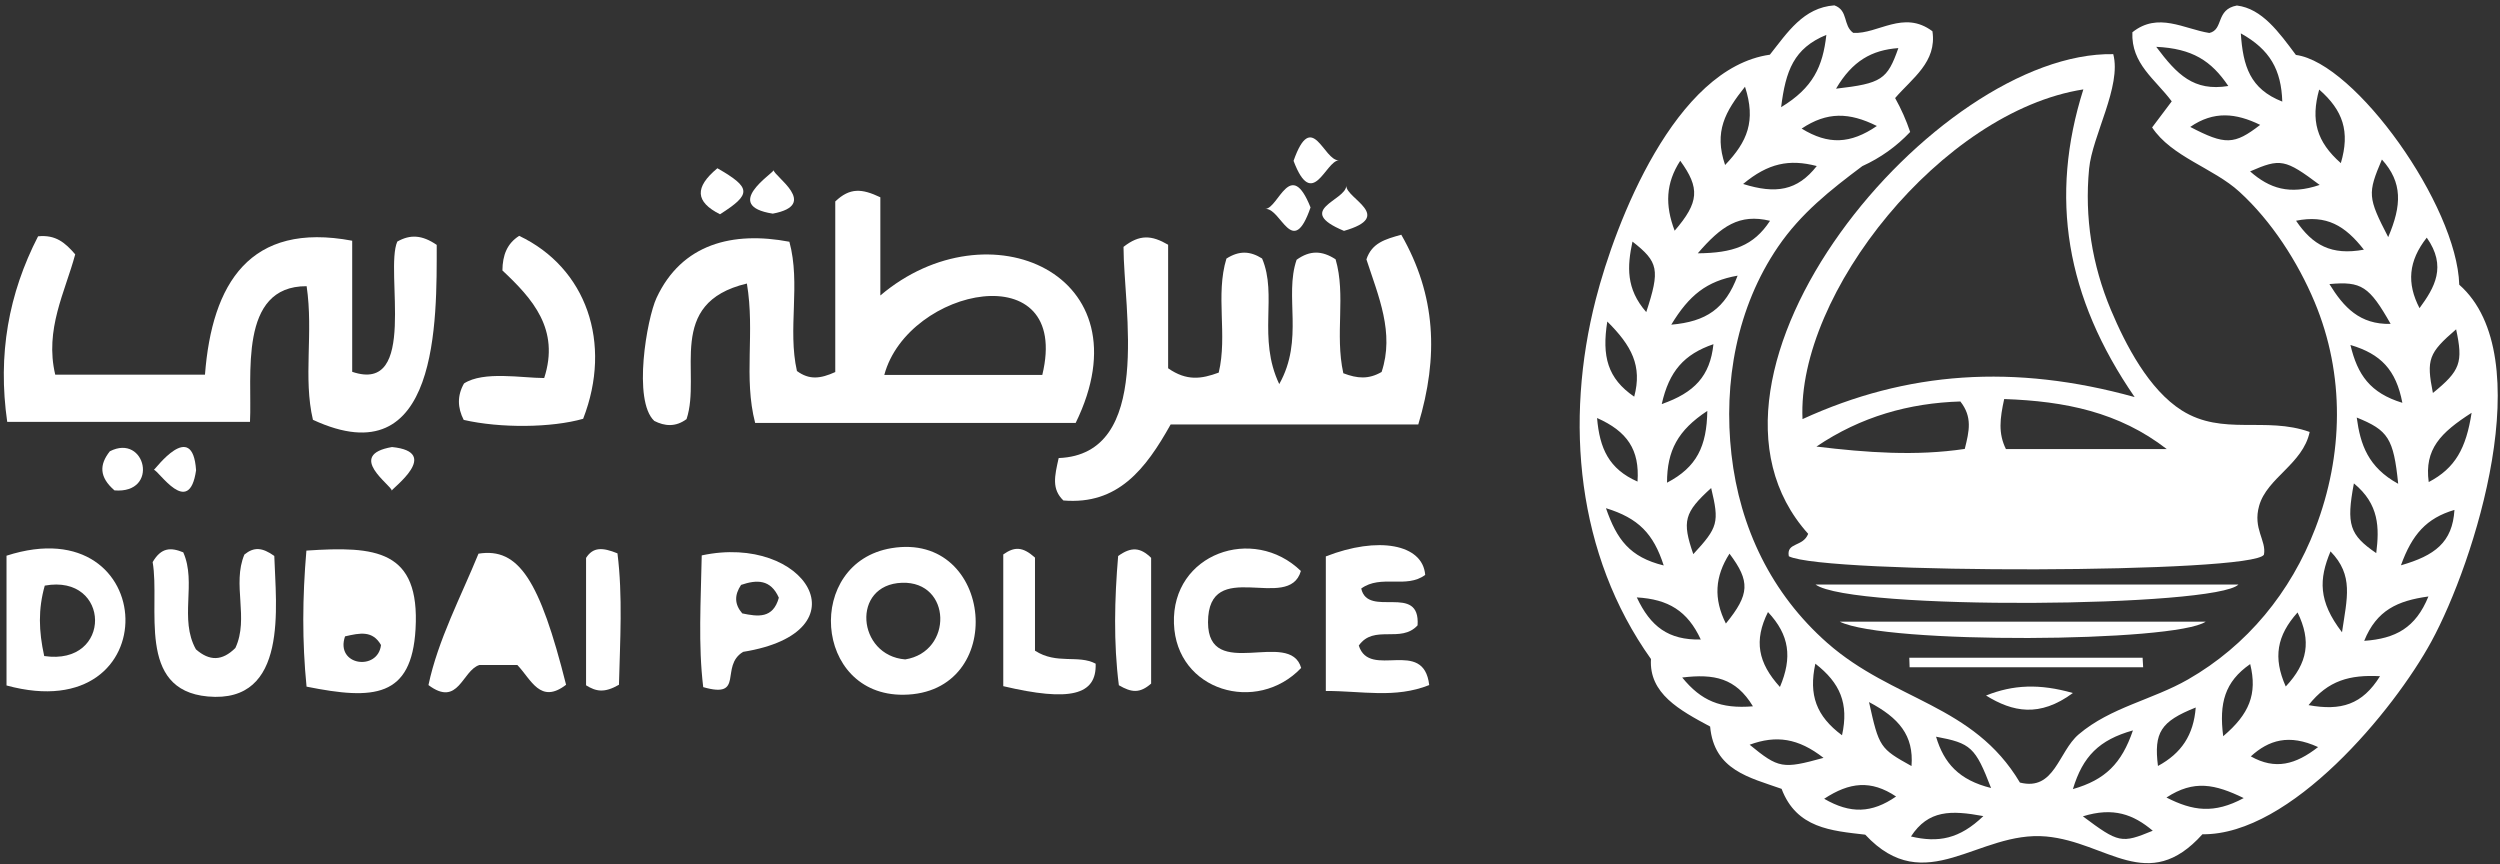 <svg width="188" height="65" viewBox="0 0 188 65" fill="none" xmlns="http://www.w3.org/2000/svg">
<rect x="0" y="0" width="188" height="65" fill="#333333" stroke="none"/>
<path d="M173.687 32.487C173.172 34.901 170.485 35.925 169.888 38.032C169.397 39.76 170.45 40.647 170.249 41.706C169.545 43.138 137.17 43.186 134.519 41.831C134.318 40.765 135.585 41.15 135.975 40.144C125.182 28.144 145.544 3.835 158.917 4.072C159.556 6.486 157.337 10.202 157.1 12.693C156.751 16.35 157.325 19.93 158.745 23.315C159.852 25.942 161.592 29.303 164.083 30.872C167.148 32.795 170.373 31.298 173.681 32.481L173.687 32.487ZM135.549 31.517C143.401 27.919 151.479 27.351 160.526 29.86C155.337 22.327 154.106 14.823 156.668 6.723C146.041 8.379 135.117 22.09 135.549 31.517ZM150.715 30.008C150.39 31.487 150.26 32.588 150.846 33.771H162.941C159.349 30.99 155.296 30.167 150.715 30.008ZM136.596 33.582C140.366 34.037 144.082 34.309 147.751 33.759C148.088 32.404 148.337 31.363 147.419 30.191C143.579 30.309 139.94 31.321 136.596 33.582Z" fill="white"/>
<path d="M66.208 22.215C74.309 15.345 86.381 20.593 80.889 31.807H56.788C55.9 28.387 56.788 25.019 56.166 21.321C50.001 22.794 52.77 28.091 51.628 31.517C50.799 32.132 49.977 32.049 49.202 31.653C47.569 30.132 48.645 23.972 49.367 22.41C51.267 18.321 55.113 17.374 59.362 18.179C60.226 21.357 59.214 24.747 59.93 27.901C60.859 28.582 61.688 28.487 62.812 27.978V15.149C63.918 14.096 64.818 14.179 66.202 14.836V22.215H66.208ZM78.38 28.197C80.588 19.072 68.279 21.581 66.498 28.197H78.38Z" fill="white"/>
<path d="M101.015 28.067C102.081 28.475 102.921 28.535 103.897 27.972C104.874 25.031 103.661 22.286 102.755 19.505C103.163 18.268 104.163 17.99 105.377 17.652C107.992 22.215 108.193 26.812 106.655 31.919H88.033C86.145 35.298 84.056 37.979 79.967 37.636C79.074 36.777 79.305 35.813 79.612 34.446C86.743 34.168 84.488 23.215 84.488 18.564C85.707 17.611 86.601 17.682 87.843 18.404V27.694C89.24 28.671 90.352 28.499 91.648 28.02C92.323 25.203 91.388 22.191 92.228 19.445C93.193 18.83 94.015 18.877 94.909 19.439C96.086 22.197 94.548 25.398 96.199 28.884C98.086 25.523 96.56 22.274 97.506 19.534C98.512 18.812 99.412 18.836 100.436 19.499C101.228 22.203 100.37 25.114 101.015 28.055V28.067Z" fill="white"/>
<path d="M18.799 31.724H0.543C-0.184 26.659 0.644 22.09 2.863 17.771C4.194 17.635 4.905 18.256 5.656 19.126C4.893 21.972 3.348 24.765 4.153 28.174H15.414C15.941 21.327 18.781 16.652 26.485 18.102V27.96C31.468 29.659 28.912 20.374 29.876 18.167C30.835 17.623 31.728 17.652 32.841 18.416C32.841 24.002 33.06 35.984 23.533 31.57C22.787 28.41 23.58 25.043 23.059 21.522C17.899 21.499 18.976 28.31 18.799 31.718V31.724Z" fill="white"/>
<path d="M23.053 51.636C22.716 48.233 22.739 44.961 23.041 41.405C28.254 41.055 31.592 41.34 31.249 47.31C30.953 52.464 28.112 52.654 23.059 51.636H23.053ZM25.947 47.855C25.189 50.068 28.426 50.488 28.651 48.505C28.018 47.399 27.077 47.594 25.947 47.855Z" fill="white"/>
<path d="M37.781 20.344C37.793 19.167 38.142 18.309 39.042 17.735C44.101 20.143 46.066 25.794 43.853 31.493C41.48 32.173 37.616 32.209 34.87 31.576C34.403 30.664 34.373 29.747 34.894 28.836C36.361 27.883 39.267 28.428 40.923 28.428C42.113 24.765 40.048 22.463 37.787 20.344H37.781Z" fill="white"/>
<path d="M67.942 52.245C61.161 52.316 60.516 42.304 67.043 41.221C74.765 39.943 75.836 52.162 67.942 52.245ZM68.073 49.588C71.682 49.014 71.576 43.7 67.83 43.825C63.996 43.955 64.445 49.298 68.073 49.588Z" fill="white"/>
<path d="M0.49 51.547V41.789C12.112 38.038 12.715 54.884 0.49 51.547ZM3.324 49.334C8.49 50.097 8.342 43.132 3.366 44.038C2.863 45.825 2.91 47.44 3.324 49.334Z" fill="white"/>
<path d="M106.602 47.026C105.347 48.405 103.317 46.925 102.181 48.547C102.998 51.121 107.057 47.908 107.477 51.517C104.903 52.541 102.424 51.955 99.702 51.961V41.842C103.631 40.304 106.992 40.913 107.175 43.233C105.755 44.292 103.85 43.18 102.365 44.257C102.862 46.511 106.82 43.813 106.602 47.026Z" fill="white"/>
<path d="M38.906 50.009H36.048C34.746 50.429 34.486 53.216 32.22 51.518C32.936 48.121 34.675 44.843 35.983 41.636C39.001 41.156 40.587 43.612 42.569 51.494C40.634 52.985 39.948 51.103 38.906 50.009Z" fill="white"/>
<path d="M17.704 48.719C18.74 46.5 17.438 43.926 18.379 41.701C19.101 41.115 19.722 41.162 20.627 41.807C20.74 45.535 21.734 52.926 15.627 52.376C10.219 51.885 12.065 45.636 11.479 42.269C12.124 41.168 12.834 41.15 13.781 41.535C14.799 43.825 13.455 46.553 14.734 48.831C15.757 49.725 16.704 49.719 17.704 48.725V48.719Z" fill="white"/>
<path d="M97.849 50.228C94.524 53.725 88.452 51.973 88.281 46.89C88.097 41.618 94.251 39.47 97.826 42.938C96.926 46.097 90.849 41.789 90.843 46.796C90.843 51.322 97.015 47.245 97.849 50.234V50.228Z" fill="white"/>
<path d="M52.77 41.766C60.587 40.091 65.179 47.523 55.882 49.02C54.095 50.103 56.042 52.583 52.882 51.672C52.498 48.494 52.705 45.198 52.77 41.766ZM55.728 43.985C55.225 44.742 55.22 45.434 55.817 46.127C56.995 46.375 58.131 46.535 58.569 44.949C57.953 43.553 56.906 43.582 55.728 43.985Z" fill="white"/>
<path d="M165.87 46.748C163.592 48.316 141.739 48.458 138.348 46.748H165.87Z" fill="white"/>
<path d="M75.446 41.694C76.281 41.103 76.896 41.091 77.831 41.931V48.931C79.464 49.991 81.085 49.21 82.393 49.908C82.476 52.281 80.464 52.784 75.446 51.6V41.688V41.694Z" fill="white"/>
<path d="M136.526 43.955H168.332C166.675 45.665 139.213 45.931 136.526 43.955Z" fill="white"/>
<path d="M86.559 51.411C85.719 52.145 85.097 52.092 84.138 51.529C83.73 48.352 83.813 45.002 84.085 41.813C85.073 41.097 85.76 41.162 86.565 41.949V51.417L86.559 51.411Z" fill="white"/>
<path d="M46.546 51.494C45.445 52.127 44.824 52.003 44.072 51.535V41.955C44.599 41.126 45.315 41.156 46.433 41.612C46.836 44.825 46.629 48.186 46.546 51.494Z" fill="white"/>
<path d="M161.159 50.18H143.603C143.597 49.944 143.585 49.701 143.579 49.464H161.124C161.136 49.701 161.154 49.944 161.165 50.18H161.159Z" fill="white"/>
<path d="M149.349 52.304C151.384 51.488 153.372 51.399 155.881 52.115C153.372 53.967 151.349 53.541 149.349 52.304Z" fill="white"/>
<path d="M97.275 12.096C98.671 8.125 99.535 12.114 100.683 12.054C99.665 12.108 98.707 15.889 97.275 12.096Z" fill="white"/>
<path d="M98.553 15.599C97.198 19.534 96.346 15.634 95.157 15.711C96.157 15.646 97.039 11.806 98.553 15.599Z" fill="white"/>
<path d="M8.609 36.878C7.449 35.872 7.467 34.937 8.26 33.937C10.947 32.558 12.018 37.15 8.609 36.878Z" fill="white"/>
<path d="M58.114 16.066C54.238 15.463 58.185 13.013 58.179 12.794C58.179 13.244 61.67 15.398 58.114 16.066Z" fill="white"/>
<path d="M53.948 12.652C56.511 14.125 56.522 14.599 54.144 16.113C52.291 15.179 52.209 14.096 53.948 12.652Z" fill="white"/>
<path d="M14.745 35.363C14.225 39.008 11.923 35.357 11.574 35.333C11.639 35.333 14.485 31.446 14.745 35.363Z" fill="white"/>
<path d="M101.068 17.362C97.281 15.783 101.222 15.09 101.24 13.966C101.222 14.936 104.921 16.262 101.068 17.362Z" fill="white"/>
<path d="M29.48 33.617C33.255 33.996 29.456 36.742 29.462 36.895C29.456 36.499 25.971 34.221 29.48 33.617Z" fill="white"/>
<path d="M161.841 9.581C162.409 8.823 162.858 8.226 163.314 7.622C162.077 5.959 160.255 4.799 160.355 2.427C162.284 0.882 164.237 2.178 166.142 2.48C167.237 2.231 166.598 0.711 168.214 0.415C170.107 0.645 171.373 2.421 172.652 4.131C177.119 4.728 184.765 15.445 184.936 21.41C191.043 26.794 186.084 42.286 182.841 48.239C180.019 53.423 172.261 62.814 165.622 62.737C161.521 67.299 158.468 63.323 153.87 62.903C148.757 62.441 144.804 67.636 140.266 62.767C137.727 62.471 135.1 62.293 133.976 59.322C131.573 58.47 128.898 57.926 128.602 54.636C126.295 53.399 123.993 52.151 124.153 49.559C118.561 41.706 117.649 31.688 120.004 22.504C121.496 16.688 125.963 5.125 133.094 4.113C134.413 2.45 135.615 0.569 137.946 0.403C139.011 0.782 138.573 1.912 139.366 2.474C141.224 2.575 143.153 0.722 145.319 2.35C145.668 4.663 143.792 5.888 142.514 7.374C142.97 8.19 143.349 9.042 143.644 9.924C142.615 11.013 141.414 11.871 140.047 12.492C137.638 14.297 135.431 16.037 133.709 18.558C130.603 23.108 129.591 28.759 130.206 34.179C130.833 39.694 133.212 44.641 137.402 48.34C142.372 52.719 148.384 52.938 151.899 58.849C154.515 59.506 154.781 56.529 156.32 55.222C158.728 53.18 161.852 52.636 164.545 51.091C169.001 48.535 172.267 44.529 174.107 39.742C176.232 34.215 176.35 28.179 174.054 22.7C172.8 19.705 170.817 16.622 168.403 14.421C166.444 12.628 163.308 11.806 161.829 9.569L161.841 9.581ZM184.7 24.765C182.628 26.546 182.451 27.031 182.954 29.552C185.019 27.877 185.238 27.262 184.7 24.765ZM180.344 36.381C179.995 32.961 179.593 32.357 177.226 31.398C177.498 33.434 178.078 35.138 180.344 36.381ZM137.129 56.991C135.224 55.506 133.573 55.269 131.573 56.003C133.757 57.79 134.046 57.843 137.129 56.991ZM128.679 36.7C126.65 38.541 126.478 39.186 127.336 41.671C129.2 39.659 129.301 39.286 128.679 36.7ZM168.509 2.509C168.675 4.971 169.196 6.687 171.628 7.64C171.551 5.261 170.717 3.734 168.509 2.509ZM128.39 30.901C126.17 32.363 125.36 33.889 125.36 36.298C127.597 35.132 128.348 33.564 128.39 30.901ZM133.94 8.06C136.342 6.604 137.076 5.007 137.342 2.622C134.887 3.634 134.283 5.32 133.94 8.06ZM179.593 17.83C180.616 15.445 180.682 13.717 179.119 11.995C178.037 14.546 178.048 14.841 179.593 17.83ZM132.952 46.026C131.881 48.168 132.194 49.837 133.851 51.66C134.792 49.441 134.573 47.754 132.952 46.026ZM120.868 24.179C120.454 26.8 120.886 28.457 122.892 29.83C123.508 27.516 122.703 26.002 120.868 24.179ZM125.679 24.416C128.318 24.185 129.745 23.209 130.668 20.729C128.342 21.137 127.023 22.197 125.679 24.416ZM172.776 46.056C171.22 47.795 170.918 49.446 171.888 51.624C173.545 49.861 173.823 48.198 172.776 46.056ZM140.55 52.796C141.301 56.192 141.372 56.293 143.745 57.606C143.929 55.299 142.792 53.979 140.55 52.796ZM174.403 6.734C173.758 9.048 174.202 10.658 176.031 12.267C176.735 9.888 176.196 8.303 174.403 6.734ZM162.148 3.521C163.716 5.616 164.971 6.888 167.569 6.468C166.285 4.563 164.858 3.651 162.148 3.521ZM173.604 53.026C176.036 53.47 177.646 52.997 178.977 50.849C176.717 50.736 175.084 51.151 173.604 53.026ZM138.07 6.669C141.508 6.273 141.923 5.983 142.757 3.616C140.757 3.764 139.301 4.575 138.07 6.669ZM177.013 36.351C176.427 39.452 176.693 40.227 178.693 41.594C178.93 39.689 178.924 37.919 177.013 36.351ZM138.52 55.293C139.047 52.902 138.378 51.358 136.514 49.908C136.005 52.263 136.579 53.849 138.52 55.293ZM180.658 30.292C180.185 27.812 179.037 26.617 176.753 25.942C177.285 28.185 178.232 29.552 180.658 30.292ZM124.963 30.386C127.419 29.528 128.596 28.286 128.851 25.883C126.644 26.641 125.52 27.907 124.963 30.386ZM181.948 23.173C183.078 21.634 184.019 20.037 182.492 17.871C181.108 19.634 180.978 21.303 181.948 23.173ZM179.776 24.357C178.167 21.522 177.581 21.143 175.172 21.362C176.244 23.102 177.451 24.416 179.776 24.357ZM127.898 48.091C126.904 45.937 125.454 45.062 123.087 44.925C124.117 47.115 125.46 48.145 127.898 48.091ZM176.119 47.547C176.498 44.961 177.013 43.269 175.255 41.464C174.386 43.541 174.314 45.198 176.119 47.547ZM174.32 56.18C172.125 55.174 170.61 55.654 169.261 56.879C171.107 57.92 172.634 57.494 174.32 56.18ZM123.798 23.469C124.845 20.279 124.721 19.7 122.762 18.167C122.366 20.025 122.259 21.712 123.798 23.469ZM160.397 54.926C157.846 55.642 156.627 56.879 155.882 59.34C158.314 58.642 159.545 57.423 160.397 54.926ZM129.727 12.409C131.407 10.652 132.058 9.096 131.224 6.521C129.733 8.397 128.875 9.888 129.727 12.409ZM185.865 31.043C183.528 32.54 182.303 33.783 182.64 36.251C184.64 35.203 185.451 33.712 185.865 31.043ZM149.728 59.258C148.544 56.186 148.213 55.89 145.591 55.399C146.183 57.388 147.313 58.66 149.728 59.258ZM165.119 53.204C162.48 54.257 161.965 55.08 162.278 57.601C164.042 56.648 164.959 55.275 165.119 53.204ZM182.617 44.855C180.297 45.174 178.723 45.884 177.788 48.192C180.149 48.026 181.658 47.215 182.617 44.855ZM129.786 46.89C131.585 44.683 131.62 43.718 130.058 41.635C128.963 43.346 128.845 45.02 129.786 46.89ZM180.551 42.511C183.084 41.783 184.427 40.795 184.575 38.345C182.463 38.967 181.386 40.197 180.551 42.511ZM131.082 13.835C133.543 14.605 135.159 14.35 136.621 12.486C134.549 11.948 132.969 12.267 131.082 13.835ZM120.768 38.215C121.584 40.57 122.555 41.896 125.111 42.523C124.342 40.132 123.212 38.967 120.768 38.215ZM168.728 60.015C166.575 58.973 164.989 58.618 162.918 59.974C164.894 60.979 166.486 61.222 168.728 60.015ZM167.184 55.364C169.143 53.707 169.77 52.192 169.214 49.938C167.291 51.275 166.87 52.884 167.184 55.364ZM125.934 17.35C127.78 15.208 127.845 14.143 126.354 12.09C125.265 13.77 125.2 15.421 125.934 17.35ZM131.821 53.115C130.526 50.973 128.892 50.659 126.502 50.949C127.928 52.701 129.384 53.316 131.821 53.115ZM164.705 9.545C167.338 10.918 168.013 10.9 169.965 9.391C168.149 8.504 166.48 8.32 164.705 9.545ZM127.673 19.049C130.301 19.025 131.863 18.504 133.106 16.605C130.798 16.049 129.437 17.001 127.673 19.049ZM135.484 9.67C137.485 10.9 139.147 10.835 141.141 9.474C139.064 8.439 137.396 8.391 135.484 9.67ZM123.141 36.215C123.312 33.819 122.366 32.44 120.099 31.434C120.294 33.736 120.993 35.268 123.141 36.215ZM156.633 61.388C159.332 63.406 159.533 63.441 161.888 62.471C160.426 61.24 158.923 60.678 156.633 61.388ZM149.148 61.37C146.71 60.92 145.011 60.903 143.704 62.903C145.757 63.388 147.355 63.098 149.148 61.37ZM137.177 60.068C139.147 61.21 140.757 61.163 142.585 59.897C140.698 58.636 139.088 58.814 137.177 60.068ZM174.439 13.906C171.835 11.954 171.486 11.895 169.208 12.889C170.663 14.173 172.184 14.676 174.439 13.906ZM172.663 16.599C173.906 18.433 175.315 19.226 177.764 18.776C176.344 16.96 174.954 16.137 172.663 16.599Z" fill="white"/>
</svg>
